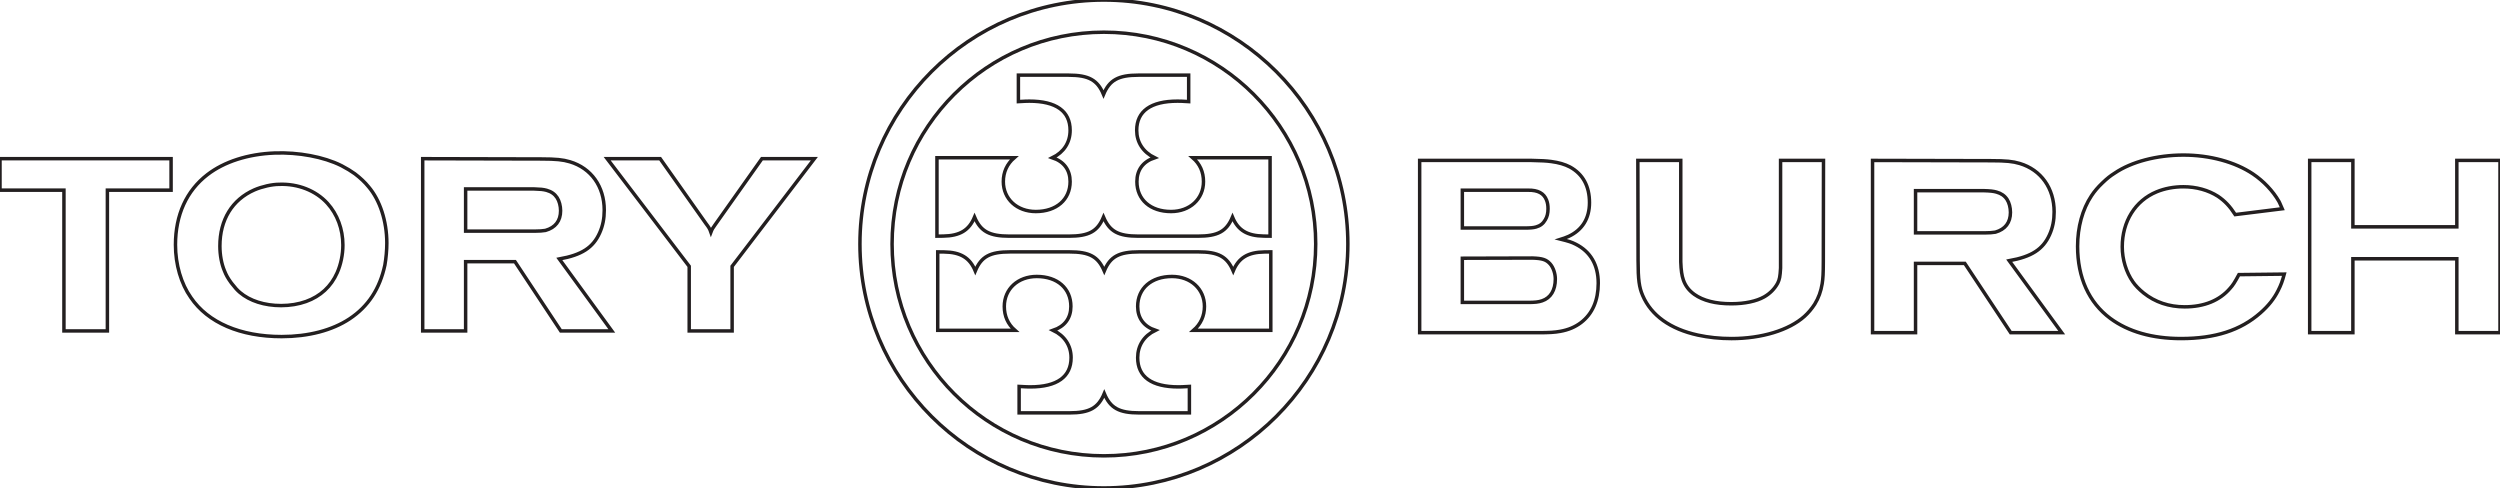 <svg clip-rule="evenodd" fill-rule="evenodd" image-rendering="optimizeQuality" shape-rendering="geometricPrecision" text-rendering="geometricPrecision" xmlns="http://www.w3.org/2000/svg" viewBox="0 0 718.66 140.25" width="2500" height="488"><g fill="none" stroke="#231f20"><path d="M247.2 70.13c0 38.67 31.46 70.12 70.13 70.12s70.13-31.45 70.13-70.12S356 0 317.33 0 247.2 31.46 247.2 70.13m9.24 0c0-33.58 27.31-60.89 60.89-60.89s60.89 27.3 60.89 60.89c0 33.58-27.31 60.89-60.89 60.89s-60.89-27.31-60.89-60.89"/><path d="M327.44 72.39h17.07c5.73 0 8.26 1.38 10 5.47 1.57-3.78 4.23-5.39 9.01-5.45l1.79-.02v22.55h-22.2c2.07-1.81 3.13-4.14 3.13-6.87 0-5-3.91-8.61-9.33-8.61-5.93 0-9.87 3.43-9.87 8.61 0 3.35 1.76 5.74 5.07 6.87-3.26 1.59-5.07 4.39-5.07 7.86 0 5.53 4.01 8.4 11.74 8.4.64 0 1.24-.02 2.75-.11l.38-.02v7.6h-14.47c-5.75 0-8.27-1.4-10-5.54-1.73 4.14-4.25 5.54-10.01 5.54h-14.47v-7.6l.39.02c1.51.09 2.12.11 2.81.11 7.7 0 11.74-2.89 11.74-8.4 0-3.44-1.84-6.26-5.14-7.86 3.31-1.13 5.08-3.51 5.08-6.87 0-5.2-3.89-8.61-9.81-8.61-5.41 0-9.33 3.61-9.33 8.61 0 2.78 1.03 5.09 3.06 6.87h-22.2V72.39l1.8.02c4.77.06 7.44 1.67 9 5.45 1.72-4.11 4.2-5.47 10-5.47h17.07c5.77 0 8.24 1.35 10.01 5.47 1.72-4.11 4.2-5.47 10-5.47M307.22 67.87h-17.07c-5.73 0-8.26-1.38-10-5.47-1.57 3.78-4.22 5.38-9.01 5.45l-1.8.02V45.33h22.21c-2.07 1.8-3.13 4.13-3.13 6.86 0 4.99 3.92 8.6 9.33 8.6 5.93 0 9.87-3.42 9.87-8.6 0-3.36-1.76-5.74-5.07-6.86 3.26-1.6 5.07-4.4 5.07-7.88 0-5.52-4.02-8.39-11.74-8.39-.72 0-1.41.03-3.13.13v-7.6h14.47c5.75 0 8.28 1.4 10 5.53 1.73-4.14 4.26-5.53 10.01-5.53h14.47v7.6c-1.73-.11-2.43-.13-3.21-.13-7.68 0-11.73 2.89-11.73 8.39 0 3.44 1.84 6.26 5.13 7.88-3.31 1.12-5.07 3.5-5.07 6.86 0 5.19 3.89 8.6 9.81 8.6 5.41 0 9.33-3.61 9.33-8.6 0-2.78-1.03-5.09-3.07-6.86h22.21v22.54l-1.8-.02c-4.78-.07-7.43-1.67-9-5.45-1.72 4.11-4.2 5.47-10 5.47h-17.07c-5.77 0-8.24-1.35-10.01-5.47-1.71 4.11-4.2 5.47-10 5.47M49.18 45.6v9.05H30.87v40.47H18.38V54.65H0V45.6zM98.08 47.57l.19.1c1.54.81 2.56 1.43 3.74 2.27 1.59 1.21 2.92 2.47 3.93 3.73 3.29 3.85 5.26 9.89 5.26 16.2 0 2-.22 4.38-.56 6.31-1.46 6.82-4.79 11.9-10.14 15.45-5.03 3.33-11.84 5.11-19.54 5.11-11.87 0-21.19-4-26.1-11.23-2.81-3.96-4.42-9.48-4.42-15.15 0-8.59 3.18-15.57 9.2-20.19 4.82-3.71 11.65-5.91 19.28-6.2 6.88-.26 14.11 1.09 19.16 3.6M73.1 54.58c-6.36 2.81-9.89 8.58-9.89 16.13 0 2.59.48 5.16 1.33 7.16.46 1.18.97 2.09 1.9 3.37l.26.33c.89 1.17 1.53 1.86 2.26 2.48 2.86 2.44 7.07 3.78 11.86 3.78 2.56 0 5.02-.41 7.16-1.18 4.16-1.5 7.19-4.3 8.95-8.27 1.05-2.37 1.64-5.23 1.64-7.95 0-4.57-1.59-8.86-4.47-12.02-3.31-3.64-8.45-5.66-13.85-5.44-2.03 0-4.91.64-7.15 1.61M155.61 45.68c4.26.01 6.17.2 8.21.81 6.13 1.83 9.88 7.11 9.88 13.9 0 2.46-.42 4.52-1.32 6.54-1.89 4.24-5.14 6.34-11.59 7.5l15.08 20.69h-14.65L148.03 75.2h-14.18v19.92h-12.34V45.6zm-21.76 20.75h19.86c1.21 0 2.45-.08 3.09-.21 2.86-.81 4.35-2.75 4.35-5.67 0-1.37-.38-2.79-.99-3.73-.69-1.06-1.67-1.75-3.03-2.13-.92-.25-1.77-.34-3.77-.4h-19.51zM189.77 45.6l13.18 18.66c.83 1.08 1.09 1.53 1.41 2.46.3-.8.57-1.27 1.2-2.11l13.46-19.01h15.08l-23.64 30.94v18.58h-12.34V76.54L174.54 45.6zM440.21 46.1h.08c2.91.06 4.2.13 5.65.32 2.12.28 3.87.78 5.38 1.57 3.71 2.04 5.6 5.51 5.6 10.25 0 4.51-2.05 7.84-5.96 9.68l-.19.08c-.79.34-1.31.53-2.05.76 2.23.56 3.07.83 4.2 1.4 4.29 2.14 6.52 5.98 6.52 11.23 0 4.97-1.69 8.83-4.95 11.32-1.7 1.29-3.63 2.1-5.96 2.52-1.64.3-3.2.39-6.41.39H408.1V46.1zm-19.84 19.43h17.74c1.85 0 2.63-.07 3.46-.3 1.2-.33 2.06-1.01 2.66-2.08.52-.86.77-1.87.77-3.15 0-.99-.13-1.73-.41-2.47-.76-1.99-2.48-2.92-5.32-2.87H420.37zm0 21.39h18.67c2.21 0 3.19-.1 4.27-.47 2.44-.82 3.79-3.05 3.79-6.25 0-1.6-.59-3.32-1.48-4.34-1.1-1.23-2.22-1.61-5.12-1.7l-20.13.06zM483.16 46.1v29.18c.09 2.45.3 3.9.75 5.2.6 1.7 1.62 3.03 3.17 4.14 2.5 1.78 6.1 2.69 10.59 2.68h.15c3.74-.01 7.06-.71 9.28-1.96 1.68-.95 3.04-2.32 3.92-3.95.54-1.09.69-1.88.83-4.35V46.1h12.34l-.05 29.13c-.01 3.39-.08 4.75-.33 6.32-.36 2.21-1.04 4.08-2.14 5.87-.89 1.37-1.86 2.52-2.95 3.5-4.46 4-12.31 6.39-20.97 6.39-3.38 0-6.66-.34-9.68-1-7.92-1.73-13.39-5.65-15.85-11.36-1.03-2.38-1.32-4.55-1.33-10.09l-.07-28.76zM572.39 46.18c4.31.01 6.19.19 8.22.8 6.13 1.84 9.88 7.12 9.88 13.91 0 2.48-.41 4.52-1.31 6.54-1.9 4.24-5.14 6.33-11.6 7.5l15.09 20.69h-14.66l-13.2-19.92h-14.16v19.92h-12.36V46.1zm-21.74 20.75h19.85c1.22 0 2.46-.08 3.1-.21 2.85-.82 4.33-2.76 4.33-5.67 0-1.4-.36-2.79-.97-3.73-.69-1.06-1.68-1.75-3.03-2.12-.92-.26-1.78-.35-3.76-.41h-19.52zM642.55 61.67c-1.55-2.4-2.97-3.9-4.97-5.26-2.76-1.77-6.24-2.74-9.91-2.74-2.79 0-5.41.5-7.73 1.46-6.15 2.56-9.87 8.51-9.87 15.81 0 3.61 1.14 7.35 3.08 10.09.64.95 1.83 2.19 3.07 3.18 3.28 2.63 7.28 3.98 11.8 3.98 5.59 0 10.06-1.82 13.05-5.33.79-.86 1.33-1.69 2.54-3.93l13.04-.15c-.58 2.13-.95 3.12-1.75 4.71-1.21 2.4-2.81 4.41-5.14 6.46-5.67 4.99-13 7.36-22.79 7.36-8.27 0-15.18-1.98-20.34-5.8-6.15-4.57-9.4-11.73-9.4-20.71 0-5.53 1.4-10.63 3.99-14.53.92-1.37 1.81-2.42 3.16-3.71 1.4-1.34 2.21-1.98 3.52-2.81 4.85-3.28 12.11-5.19 19.77-5.19 7.56 0 14.81 1.97 19.98 5.43 3.06 2.06 5.74 4.89 7.46 7.89l.2.4c.43.88.61 1.27.78 1.71zM676.37 46.1v19.09h29.88V46.1h12.41v49.52h-12.41V74.37h-29.88v21.25h-12.42V46.1z"/></g></svg>